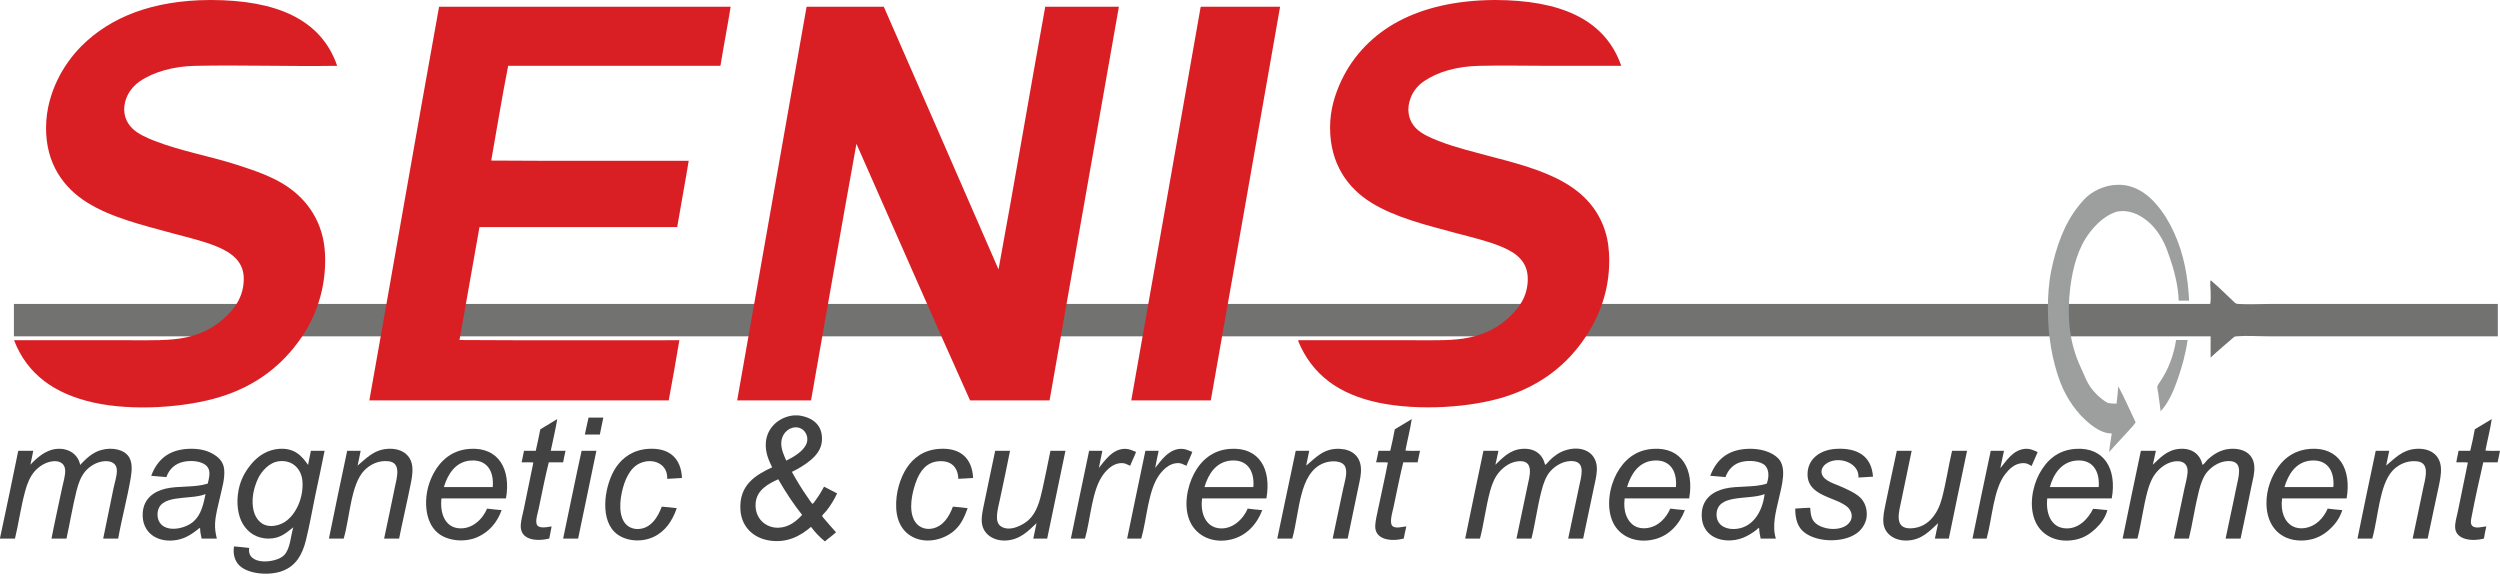 <svg width="350" height="81" viewBox="0 0 350 81" fill="none" xmlns="http://www.w3.org/2000/svg">
<g clip-path="url(#clip0_390_499)">
<path fill-rule="evenodd" clip-rule="evenodd" d="M105.788 70.444C105.626 72.58 107.216 73.941 108.982 73.881C110.432 73.832 111.454 72.999 112.297 72.086C111.064 70.541 109.968 68.859 108.951 67.098C107.59 67.706 105.928 68.599 105.788 70.444H105.788ZM112.814 62.323C113.436 61.158 112.61 59.752 111.324 59.829C110.215 59.895 109.408 60.877 109.377 61.989C109.352 62.928 109.75 63.739 110.077 64.483C110.98 64.053 112.296 63.295 112.814 62.323ZM111.142 58.156H111.78C113.769 58.412 115.234 59.511 115.065 61.745C114.976 62.921 114.241 63.789 113.483 64.422C112.661 65.109 111.757 65.629 110.867 66.064C111.472 67.159 112.215 68.415 112.966 69.471C113.035 69.568 113.649 70.529 113.757 70.535C113.844 70.54 114.149 70.076 114.213 69.988C114.677 69.352 115.03 68.776 115.369 68.132C115.967 68.456 116.593 68.754 117.194 69.075C116.799 69.948 116.281 70.769 115.704 71.509C115.636 71.596 115.099 72.144 115.096 72.208C115.09 72.311 115.493 72.745 115.552 72.817C116.06 73.435 116.567 73.974 117.042 74.52C116.554 74.975 115.99 75.353 115.491 75.797C114.756 75.204 114.106 74.526 113.544 73.759C112.075 75.029 110.132 76.111 107.552 75.645C105.46 75.267 103.806 73.755 103.659 71.387C103.443 67.912 105.753 66.514 108.1 65.425C107.592 64.387 107.121 63.305 107.218 61.957C107.369 59.841 109.119 58.334 111.141 58.156L111.142 58.156Z" fill="#434242"/>
<path fill-rule="evenodd" clip-rule="evenodd" d="M0 75.402V75.341C0.871 71.284 1.723 67.209 2.555 63.114H4.654C4.545 63.786 4.379 64.401 4.258 65.06C5.026 64.234 6.345 62.953 8 62.84C9.706 62.723 10.963 63.684 11.223 65.091C11.964 64.308 12.882 63.349 14.204 62.992C15.729 62.579 17.421 62.934 18.067 63.995C18.535 64.762 18.485 65.823 18.311 66.855C17.814 69.796 17.047 72.563 16.547 75.401H14.448C14.91 73.169 15.426 70.601 15.908 68.284C16.075 67.481 16.376 66.635 16.364 65.851C16.348 64.879 15.582 64.485 14.569 64.573C13.49 64.668 12.556 65.279 11.953 65.972C11.316 66.707 10.969 67.689 10.706 68.74C10.15 70.969 9.766 73.345 9.307 75.402H7.208C7.671 73.015 8.207 70.645 8.699 68.284C8.848 67.568 9.163 66.586 9.125 65.821C9.081 64.961 8.441 64.482 7.452 64.574C6.386 64.673 5.452 65.294 4.836 66.003C4.188 66.749 3.814 67.693 3.528 68.741C2.911 71.001 2.591 73.373 2.098 75.402H0V75.402Z" fill="#434242"/>
<path fill-rule="evenodd" clip-rule="evenodd" d="M22.052 71.995C22.045 72.274 22.087 72.559 22.173 72.786C22.891 74.685 25.837 74.111 27.07 73.029C28.171 72.064 28.458 70.644 28.774 69.197H28.713C26.481 70.059 22.123 69.06 22.052 71.996L22.052 71.995ZM30.355 75.402H28.226C28.128 74.942 28.021 74.492 28.013 73.942C27.877 73.897 27.765 74.055 27.679 74.124C26.935 74.723 25.977 75.367 24.82 75.585C22.096 76.096 19.794 74.612 19.984 71.782C20.114 69.838 21.5 68.802 23.208 68.406C24.998 67.991 27.243 68.289 29.078 67.707C29.249 67.085 29.454 66.232 29.2 65.638C28.776 64.65 27.125 64.37 25.763 64.635C24.453 64.889 23.63 65.777 23.299 66.794C22.585 66.738 21.885 66.667 21.17 66.612C21.988 64.432 23.522 62.988 26.31 62.84C27.657 62.769 28.766 62.979 29.687 63.479C30.531 63.937 31.3 64.596 31.39 65.76C31.489 67.047 31.091 68.304 30.812 69.562C30.547 70.754 30.189 71.983 30.113 73.212C30.061 74.04 30.198 74.74 30.356 75.402L30.355 75.402Z" fill="#434242"/>
<path fill-rule="evenodd" clip-rule="evenodd" d="M36.195 66.855C35.816 67.58 35.434 68.745 35.374 69.836C35.283 71.467 35.753 72.691 36.712 73.303C37.692 73.929 39.039 73.595 39.845 73.09C41.367 72.138 42.535 69.737 42.339 67.342C42.203 65.671 40.957 64.345 39.054 64.574C37.658 64.742 36.642 66.001 36.195 66.855ZM43.13 65.091C43.242 64.412 43.403 63.782 43.525 63.114H45.442C45.05 65.148 44.576 67.251 44.134 69.379C43.703 71.451 43.335 73.603 42.826 75.645C42.323 77.662 41.429 79.226 39.541 79.934C37.696 80.626 34.74 80.395 33.488 79.143C32.929 78.584 32.573 77.657 32.758 76.497C33.463 76.573 34.203 76.614 34.887 76.71C34.501 79.248 38.7 78.854 39.785 77.714C40.649 76.803 40.676 75.123 41.062 73.82C40.115 74.551 39.275 75.39 37.655 75.402C35.887 75.415 34.704 74.517 34.005 73.364C33.296 72.193 33.054 70.407 33.397 68.619C33.688 67.101 34.368 65.91 35.282 64.847C36.17 63.816 37.462 62.957 39.054 62.84C41.25 62.678 42.269 63.846 43.13 65.091Z" fill="#434242"/>
<path fill-rule="evenodd" clip-rule="evenodd" d="M55.875 75.402H53.776C54.271 73.144 54.762 70.676 55.266 68.284C55.574 66.825 56.202 64.778 54.384 64.574C52.911 64.408 51.728 65.113 51.008 65.851C49.096 67.809 48.985 72.455 48.118 75.402H46.05C46.873 71.277 47.749 67.206 48.605 63.114H50.491C50.365 63.819 50.204 64.49 50.065 65.182C51.201 64.252 52.273 62.984 54.232 62.84C56.207 62.695 57.596 63.679 57.73 65.425C57.803 66.365 57.595 67.262 57.426 68.102C56.946 70.497 56.352 73.022 55.875 75.402H55.875Z" fill="#434242"/>
<path fill-rule="evenodd" clip-rule="evenodd" d="M65.821 64.482C63.728 64.667 62.664 66.446 62.141 68.193H68.984C69.18 65.854 68.093 64.282 65.821 64.482ZM70.84 69.775H61.806C61.564 71.878 62.322 73.71 64.087 73.942C66.068 74.202 67.584 72.668 68.193 71.204C68.854 71.294 69.541 71.357 70.231 71.417C69.596 73.172 68.471 74.466 66.855 75.189C65.044 75.999 62.631 75.729 61.289 74.611C59.347 72.993 59.3 69.549 60.285 67.159C61.215 64.901 62.93 63.023 65.79 62.84C69.821 62.582 71.55 65.723 70.839 69.775L70.84 69.775Z" fill="#434242"/>
<path fill-rule="evenodd" clip-rule="evenodd" d="M84.466 58.46C84.311 59.259 84.128 60.029 83.979 60.833H81.88C82.065 60.054 82.202 59.228 82.397 58.46C83.087 58.46 83.776 58.46 84.466 58.46Z" fill="#434242"/>
<path fill-rule="evenodd" clip-rule="evenodd" d="M78.017 58.673C77.778 60.096 77.413 61.658 77.105 63.114H79.173C79.062 63.651 78.93 64.168 78.839 64.726H76.831C76.349 66.621 75.882 68.979 75.432 71.144C75.3 71.779 74.948 72.796 75.128 73.364C75.354 74.076 76.558 73.801 77.226 73.698C77.129 74.28 77.006 74.836 76.892 75.401C75.036 75.844 72.754 75.595 72.907 73.455C72.959 72.741 73.178 72.017 73.333 71.265C73.766 69.17 74.254 66.727 74.671 64.756C74.185 64.685 73.566 64.746 73.029 64.725C73.144 64.191 73.253 63.652 73.363 63.114H75.006C75.236 62.127 75.439 61.113 75.645 60.102C76.436 59.626 77.226 59.149 78.017 58.672L78.017 58.673Z" fill="#434242"/>
<path fill-rule="evenodd" clip-rule="evenodd" d="M95.477 66.916C94.773 66.942 94.121 67.021 93.408 67.037C93.526 64.933 91.39 64.022 89.546 64.878C88.202 65.501 87.433 67.169 87.052 68.953C86.638 70.888 86.719 73.139 88.268 73.85C88.556 73.982 88.888 74.059 89.211 74.063C91.1 74.086 92.102 72.394 92.648 70.93C93.368 70.981 94.056 71.063 94.747 71.143C94.128 72.942 93.13 74.393 91.523 75.158C89.686 76.032 87.299 75.74 86.017 74.458C83.893 72.334 84.713 67.661 86.261 65.394C87.204 64.013 88.679 62.973 90.762 62.839C93.724 62.65 95.353 64.174 95.477 66.915L95.477 66.916Z" fill="#434242"/>
<path fill-rule="evenodd" clip-rule="evenodd" d="M81.424 63.114H83.493C82.658 67.227 81.78 71.297 80.938 75.402H78.839C79.703 71.308 80.531 67.178 81.424 63.114Z" fill="#434242"/>
<path fill-rule="evenodd" clip-rule="evenodd" d="M196.763 63.083C197.382 63.154 198.132 63.094 198.801 63.114C198.698 63.66 198.565 64.176 198.466 64.726H196.459C196.019 66.453 195.518 69.01 195.09 71.022C194.919 71.827 194.406 73.375 195.059 73.729C195.558 73.998 196.299 73.744 196.884 73.698C196.737 74.242 196.659 74.851 196.519 75.402C194.712 75.859 192.415 75.566 192.535 73.546C192.578 72.817 192.776 72.043 192.93 71.295C193.361 69.203 193.92 66.77 194.299 64.756C193.812 64.685 193.194 64.746 192.656 64.726C192.781 64.201 192.891 63.662 192.991 63.114H194.633C194.872 62.136 195.076 61.122 195.272 60.102C196.071 59.633 196.855 59.151 197.645 58.673C197.432 60.102 197.031 61.608 196.763 63.083V63.083Z" fill="#434242"/>
<path fill-rule="evenodd" clip-rule="evenodd" d="M347.962 63.083C348.581 63.154 349.331 63.094 350 63.114C349.904 63.666 349.771 64.183 349.665 64.726H347.658C347.169 66.895 346.528 69.696 346.076 72.086C345.952 72.742 345.745 73.451 346.259 73.729C346.757 73.998 347.498 73.744 348.084 73.698C347.961 74.255 347.838 74.811 347.749 75.402C346.058 75.852 343.917 75.543 343.734 74.002C343.643 73.239 343.95 72.346 344.099 71.6C344.552 69.346 345.074 66.915 345.499 64.756C345.022 64.685 344.414 64.746 343.886 64.725C343.956 64.156 344.115 63.676 344.191 63.114H345.833C346.076 62.141 346.283 61.13 346.472 60.102C347.271 59.635 348.058 59.154 348.844 58.672C348.638 60.108 348.235 61.612 347.962 63.083V63.083Z" fill="#434242"/>
<path fill-rule="evenodd" clip-rule="evenodd" d="M136.235 66.916C135.531 66.942 134.88 67.021 134.166 67.037C134.113 65.444 133.198 64.447 131.429 64.574C129.692 64.698 128.765 65.967 128.205 67.555C127.684 69.032 127.2 71.276 127.962 72.786C128.419 73.694 129.374 74.211 130.486 74.002C132.043 73.71 132.898 72.314 133.406 70.93C134.117 70.981 134.795 71.062 135.474 71.144C134.993 72.462 134.548 73.414 133.68 74.215C132.413 75.385 130.203 76.094 128.296 75.402C126.602 74.787 125.57 73.295 125.467 71.113C125.368 69.003 126.024 66.896 126.958 65.486C127.899 64.063 129.348 62.979 131.52 62.84C134.482 62.65 136.104 64.181 136.235 66.915L136.235 66.916Z" fill="#434242"/>
<path fill-rule="evenodd" clip-rule="evenodd" d="M159.047 63.266C158.806 63.948 158.476 64.541 158.225 65.212C157.772 65.034 157.508 64.774 156.796 64.847C155.792 64.95 155.012 65.703 154.484 66.399C152.84 68.561 152.698 72.648 151.898 75.402H149.921C150.754 71.287 151.631 67.216 152.476 63.114H154.332C154.173 63.919 153.989 64.698 153.845 65.517C153.85 65.543 153.833 65.546 153.814 65.547C154.591 64.611 155.746 62.754 157.616 62.84C158.194 62.866 158.52 63.084 159.046 63.266H159.047Z" fill="#434242"/>
<path fill-rule="evenodd" clip-rule="evenodd" d="M166.924 63.266C166.685 63.948 166.354 64.541 166.103 65.212C165.65 65.034 165.386 64.774 164.673 64.847C163.67 64.95 162.89 65.703 162.362 66.399C160.718 68.562 160.576 72.647 159.776 75.402H157.799C158.632 71.287 159.509 67.216 160.354 63.114H162.21C162.051 63.919 161.868 64.698 161.723 65.517C161.728 65.543 161.712 65.546 161.693 65.547C162.469 64.611 163.624 62.754 165.494 62.84C166.072 62.866 166.398 63.084 166.924 63.266H166.924Z" fill="#434242"/>
<path fill-rule="evenodd" clip-rule="evenodd" d="M172.308 64.482C170.214 64.667 169.134 66.429 168.628 68.193H175.471C175.651 65.87 174.579 64.282 172.308 64.482H172.308ZM177.296 69.775H168.293C168.018 71.876 168.815 73.679 170.544 73.942C172.57 74.25 174.124 72.548 174.68 71.204C175.336 71.299 176.029 71.356 176.718 71.417C175.983 73.364 174.526 75.009 172.369 75.524C169.812 76.133 167.587 75.062 166.65 73.121C165.61 70.966 166.217 68.103 167.167 66.307C168.15 64.454 169.769 62.998 172.247 62.84C176.349 62.577 178.012 65.734 177.296 69.774L177.296 69.775Z" fill="#434242"/>
<path fill-rule="evenodd" clip-rule="evenodd" d="M188.672 75.402H186.574C187.036 73.123 187.576 70.685 188.064 68.345C188.246 67.471 188.689 66.186 188.338 65.365C187.935 64.422 186.306 64.443 185.296 64.847C181.824 66.237 181.976 71.647 180.917 75.402H178.818C179.692 71.319 180.52 67.189 181.403 63.114H183.289C183.155 63.811 182.994 64.481 182.863 65.182C184.104 64.207 185.243 62.691 187.639 62.84C189.285 62.943 190.409 63.853 190.528 65.486C190.595 66.408 190.365 67.27 190.194 68.102C189.71 70.45 189.158 73.095 188.673 75.402L188.672 75.402Z" fill="#434242"/>
<path fill-rule="evenodd" clip-rule="evenodd" d="M216.32 65.091C216.54 64.951 216.704 64.715 216.898 64.513C217.446 63.941 218.172 63.382 219.027 63.083C221.405 62.252 223.704 63.272 223.56 65.882C223.515 66.685 223.302 67.504 223.134 68.315C222.651 70.638 222.122 73.13 221.643 75.402H219.545C220.04 73.021 220.556 70.633 221.066 68.163C221.337 66.848 222.019 64.787 220.336 64.573C218.94 64.397 217.725 65.221 217.051 65.973C216.421 66.674 216.07 67.714 215.804 68.74C215.226 70.964 214.909 73.419 214.404 75.402H212.306C212.801 73.104 213.304 70.59 213.826 68.163C214.145 66.683 214.854 64.403 212.61 64.573C211.508 64.657 210.609 65.294 209.964 66.003C209.317 66.714 208.908 67.679 208.625 68.71C208.013 70.945 207.729 73.422 207.196 75.401H205.127C205.957 71.282 206.832 67.211 207.682 63.114H209.781C209.632 63.755 209.516 64.43 209.355 65.06C210.278 64.214 211.301 62.972 213.096 62.84C214.889 62.708 215.974 63.614 216.321 65.091H216.32Z" fill="#434242"/>
<path fill-rule="evenodd" clip-rule="evenodd" d="M231.468 64.482C229.377 64.666 228.302 66.439 227.788 68.193H234.632C234.819 65.863 233.737 64.283 231.468 64.482ZM236.487 69.775H227.453C227.211 71.588 227.779 72.993 228.852 73.638C229.329 73.924 229.955 74.005 230.495 73.942C232.186 73.745 233.253 72.516 233.841 71.204C234.499 71.298 235.191 71.356 235.878 71.417C235.145 73.373 233.681 75.027 231.529 75.524C228.99 76.11 226.726 75.09 225.81 73.121C224.809 70.964 225.347 68.107 226.327 66.307C227.341 64.447 228.903 63.013 231.407 62.84C235.436 62.562 237.196 65.702 236.487 69.774L236.487 69.775Z" fill="#434242"/>
<path fill-rule="evenodd" clip-rule="evenodd" d="M240.319 72.026C240.301 73.389 241.394 74.064 242.661 74.064C245.289 74.064 246.734 71.717 247.041 69.197H246.98C244.755 70.046 240.357 69.076 240.319 72.025V72.026ZM248.622 75.402H246.493C246.401 74.937 246.291 74.49 246.28 73.942C246.15 73.883 246.003 74.103 245.854 74.216C244.838 74.994 243.45 75.797 241.627 75.645C239.593 75.476 238.091 74.155 238.25 71.783C238.381 69.83 239.79 68.807 241.474 68.406C243.268 67.98 245.569 68.292 247.345 67.707C247.745 66.649 247.659 65.457 246.858 64.969C246.027 64.463 244.539 64.403 243.512 64.757C242.456 65.121 241.847 65.994 241.565 66.794C240.851 66.738 240.151 66.668 239.436 66.612C240.259 64.434 241.786 62.989 244.577 62.84C246.397 62.744 248.048 63.239 248.957 64.179C250.211 65.476 249.445 68.025 249.018 69.897C248.623 71.627 248.058 73.61 248.622 75.402L248.622 75.402Z" fill="#434242"/>
<path fill-rule="evenodd" clip-rule="evenodd" d="M262.218 66.733C261.519 66.754 260.883 66.837 260.18 66.855C260.332 64.899 257.656 63.837 255.922 64.756C255.5 64.98 255.022 65.428 255.01 66.003C254.983 67.19 256.666 67.665 257.473 68.011C258.449 68.429 259.681 68.967 260.363 69.593C261.036 70.209 261.435 71.171 261.336 72.3C261.264 73.128 260.801 73.869 260.363 74.307C258.627 76.043 254.417 76.068 252.515 74.459C251.712 73.78 251.339 72.792 251.329 71.205C252.017 71.152 252.705 71.1 253.428 71.083C253.489 71.85 253.529 72.32 253.793 72.787C254.656 74.309 258.387 74.646 259.146 72.756C259.423 72.064 259.054 71.34 258.659 70.992C256.985 69.516 252.872 69.503 253.062 66.186C253.179 64.145 254.917 62.964 257.017 62.841C260.122 62.658 262.029 63.922 262.218 66.734L262.218 66.733Z" fill="#434242"/>
<path fill-rule="evenodd" clip-rule="evenodd" d="M285.274 63.296C284.99 63.945 284.699 64.587 284.422 65.243C284.026 65.003 283.719 64.795 283.054 64.847C282.012 64.93 281.249 65.699 280.711 66.399C279.066 68.541 278.908 72.629 278.126 75.402H276.149C276.969 71.274 277.845 67.203 278.704 63.114H280.559C280.373 63.911 280.223 64.745 280.043 65.547C280.85 64.588 281.78 63 283.479 62.84C284.194 62.773 284.749 63.05 285.274 63.296Z" fill="#434242"/>
<path fill-rule="evenodd" clip-rule="evenodd" d="M290.627 64.482C288.547 64.686 287.44 66.468 286.978 68.193H293.821C293.985 65.885 292.918 64.259 290.627 64.482ZM295.646 69.775H286.613C286.396 71.881 287.131 73.683 288.894 73.942C290.906 74.237 292.357 72.63 293.03 71.235C293.733 71.263 294.35 71.375 295.038 71.417C294.727 72.531 294.129 73.297 293.395 74.003C292.67 74.699 291.777 75.28 290.719 75.523C288.164 76.112 285.926 75.089 285 73.121C283.983 70.957 284.538 68.104 285.517 66.307C286.534 64.444 288.081 63.001 290.597 62.84C294.608 62.583 296.381 65.684 295.646 69.774L295.646 69.775Z" fill="#434242"/>
<path fill-rule="evenodd" clip-rule="evenodd" d="M308.36 65.091C308.657 64.908 308.819 64.582 309.09 64.33C309.839 63.635 310.873 62.932 312.223 62.84C314.09 62.712 315.469 63.544 315.599 65.243C315.673 66.198 315.413 67.064 315.235 67.919C314.721 70.373 314.213 72.997 313.683 75.402H311.585C312.062 73.017 312.616 70.636 313.105 68.163C313.367 66.847 314.067 64.788 312.375 64.574C310.978 64.396 309.772 65.219 309.091 65.973C308.461 66.669 308.101 67.718 307.844 68.741C307.282 70.968 306.934 73.414 306.444 75.402H304.346C304.81 73.205 305.318 70.76 305.806 68.467C305.972 67.687 306.209 66.875 306.262 66.125C306.336 65.093 305.752 64.49 304.65 64.574C303.548 64.658 302.649 65.294 302.004 66.004C301.357 66.716 300.948 67.677 300.666 68.711C300.054 70.944 299.766 73.422 299.236 75.402H297.168C297.995 71.282 298.871 67.21 299.723 63.114H301.822C301.671 63.754 301.557 64.431 301.396 65.061C302.316 64.213 303.342 62.972 305.137 62.84C306.928 62.709 308.014 63.616 308.361 65.091L308.36 65.091Z" fill="#434242"/>
<path fill-rule="evenodd" clip-rule="evenodd" d="M323.508 64.482C321.415 64.666 320.341 66.436 319.827 68.193H326.671C326.856 65.865 325.776 64.283 323.508 64.482ZM328.526 69.775H319.493C319.249 71.617 319.83 73.044 320.953 73.668C321.428 73.933 322.038 74.009 322.565 73.942C324.226 73.731 325.299 72.511 325.88 71.204C326.539 71.296 327.227 71.358 327.918 71.417C327.519 72.694 326.759 73.611 325.85 74.368C324.927 75.136 323.698 75.682 322.139 75.676C319.185 75.664 317.332 73.599 317.303 70.505C317.284 68.469 318.018 66.668 318.976 65.334C319.958 63.968 321.418 62.98 323.447 62.84C327.477 62.562 329.233 65.703 328.527 69.775L328.526 69.775Z" fill="#434242"/>
<path fill-rule="evenodd" clip-rule="evenodd" d="M339.871 75.402H337.772C338.28 73.062 338.746 70.722 339.263 68.284C339.515 67.094 340.063 65.338 338.989 64.756C338.672 64.584 338.17 64.537 337.651 64.574C336.532 64.654 335.573 65.224 334.944 65.912C333.093 67.933 332.962 72.46 332.115 75.402H330.047C330.867 71.274 331.743 67.202 332.602 63.114H334.488C334.357 63.815 334.196 64.486 334.062 65.182C335.196 64.25 336.271 62.984 338.229 62.84C340.219 62.694 341.597 63.688 341.727 65.456C341.794 66.376 341.591 67.283 341.423 68.103C340.929 70.498 340.352 73.018 339.872 75.402L339.871 75.402Z" fill="#434242"/>
<path fill-rule="evenodd" clip-rule="evenodd" d="M139.337 63.114H141.405C140.998 65.203 140.463 67.665 140.006 69.836C139.846 70.593 139.636 71.356 139.58 72.086C139.521 72.835 139.682 73.379 140.097 73.668C141.373 74.559 143.325 73.436 144.02 72.786C145.136 71.743 145.569 70.19 145.967 68.375C146.345 66.651 146.722 64.787 147.062 63.113H149.161C148.324 67.224 147.447 71.296 146.606 75.401H144.659C144.821 74.692 144.96 73.96 145.115 73.242C144.049 74.244 142.783 75.646 140.674 75.675C138.973 75.698 137.568 74.703 137.451 73.09C137.386 72.199 137.619 71.3 137.785 70.474C138.263 68.096 138.822 65.554 139.306 63.204C139.303 63.161 139.301 63.118 139.336 63.113L139.337 63.114Z" fill="#434242"/>
<path fill-rule="evenodd" clip-rule="evenodd" d="M265.564 63.114H267.633C267.171 65.308 266.665 67.816 266.172 70.14C265.863 71.6 265.249 73.682 267.024 73.942C267.303 73.983 267.589 73.969 267.845 73.942C270.003 73.715 271.295 71.911 271.86 69.805C272.445 67.628 272.797 65.171 273.29 63.114H275.389C274.54 67.212 273.662 71.283 272.834 75.402H270.887C271.038 74.68 271.177 73.948 271.343 73.242C270.185 74.272 269.053 75.668 266.842 75.676C265.19 75.681 263.827 74.731 263.678 73.212C263.589 72.295 263.819 71.357 263.982 70.535C264.46 68.127 265.043 65.575 265.534 63.205C265.531 63.162 265.529 63.119 265.564 63.114H265.564Z" fill="#434242"/>
<path fill-rule="evenodd" clip-rule="evenodd" d="M349.696 42.552C349.696 44.063 349.696 45.574 349.696 47.084H317.637C316.132 47.084 314.582 46.966 313.105 47.084C312.806 47.108 312.758 47.182 312.558 47.358C311.58 48.215 310.407 49.19 309.516 50.034H309.486C309.486 49.051 309.486 48.068 309.486 47.084H1.947V42.552H309.425C309.537 42.059 309.486 41.423 309.486 40.697C309.486 40.266 309.369 39.576 309.486 39.297C309.543 39.16 309.645 39.37 309.668 39.389C310.809 40.345 311.655 41.251 312.74 42.248C312.956 42.446 313.034 42.533 313.348 42.552C314.829 42.641 316.36 42.552 317.881 42.552H349.696V42.552Z" fill="#727271"/>
<path fill-rule="evenodd" clip-rule="evenodd" d="M306.474 42.096H305.014C304.98 39.921 304.237 37.388 303.767 36.074C303.567 35.515 303.322 34.754 303.007 34.097C302.412 32.858 301.59 31.673 300.513 30.842C299.467 30.035 298.049 29.272 296.254 29.656C294.674 30.199 293.456 31.387 292.544 32.576C290.965 34.634 290.189 37.4 289.836 40.271C289.359 44.172 289.683 47.472 290.931 50.583C291.143 51.111 291.394 51.63 291.631 52.164C291.863 52.686 292.086 53.244 292.361 53.715C292.976 54.77 293.996 55.8 295.098 56.423C295.65 56.511 295.926 56.498 296.315 56.514C296.419 55.615 296.502 54.952 296.558 54.081C297.471 55.757 298.182 57.458 298.991 59.13C298.743 59.502 298.424 59.847 298.11 60.194C297.193 61.208 296.187 62.247 295.281 63.297C295.353 62.398 295.534 61.507 295.646 60.681C294.523 60.707 293.438 60.014 292.696 59.434C290.851 57.991 289.338 55.853 288.437 53.503C287.887 52.07 287.407 50.227 287.129 48.575C286.614 45.504 286.501 41.222 287.16 37.96C287.848 34.554 289.022 31.263 291.023 28.805C291.53 28.182 292.032 27.576 292.726 27.101C293.421 26.627 294.189 26.275 295.098 26.037C295.875 25.868 296.924 25.784 297.897 26.006C299.515 26.375 300.813 27.377 301.821 28.531C302.862 29.723 303.659 31.014 304.345 32.515C305.061 34.082 305.53 35.556 305.896 37.291C306.222 38.832 306.406 40.587 306.475 42.096H306.474Z" fill="#9D9E9E"/>
<path fill-rule="evenodd" clip-rule="evenodd" d="M306.262 47.602C305.989 49.561 305.51 51.226 304.923 52.955C304.374 54.577 303.63 56.351 302.49 57.578C302.378 56.631 302.285 55.994 302.156 55.054C302.116 54.763 301.986 54.354 302.034 54.08C302.062 53.92 302.341 53.547 302.49 53.32C303.625 51.602 304.331 49.682 304.65 47.602H306.262H306.262Z" fill="#9D9E9E"/>
<path fill-rule="evenodd" clip-rule="evenodd" d="M29.412 0C29.473 0 29.534 0 29.595 0C38.504 0.034 44.915 2.565 47.206 9.216H47.145C40.566 9.316 34.036 9.084 27.344 9.216C24.319 9.276 21.525 10.047 19.588 11.376C18.636 12.029 17.832 13.02 17.52 14.265C17.139 15.784 17.602 17.069 18.524 17.976C19.314 18.754 20.531 19.291 21.687 19.74C25.317 21.15 29.452 21.876 33.215 23.086C35.755 23.903 38.199 24.761 40.15 26.067C42.987 27.967 45.3 31.076 45.503 35.557C45.724 40.421 44.138 44.394 42.249 47.176C39.558 51.138 35.833 54.026 30.812 55.571C25.942 57.069 18.61 57.578 13.11 56.361C7.683 55.161 3.822 52.43 1.978 47.663C1.979 47.644 1.982 47.627 2.008 47.632H18.28C21.1 47.632 23.836 47.719 26.036 47.237C28.321 46.736 29.997 45.809 31.45 44.499C32.896 43.197 34.127 41.459 34.127 39.024C34.127 36.589 32.386 35.371 30.446 34.553C28.519 33.741 26.323 33.25 24.18 32.667C19.826 31.482 15.556 30.449 12.196 28.348C8.956 26.322 6.394 22.956 6.448 17.794C6.474 15.287 7.131 13.111 8.029 11.224C8.864 9.47 10.059 7.795 11.406 6.448C15.486 2.368 21.412 0.032 29.412 0Z" fill="#DA1F24"/>
<path fill-rule="evenodd" clip-rule="evenodd" d="M209.173 0C209.234 0 209.294 0 209.355 0C218.259 0.029 224.651 2.57 226.967 9.186C226.967 9.196 226.967 9.206 226.967 9.216H216.96C213.676 9.216 210.287 9.139 207.074 9.216C203.972 9.291 201.302 10.037 199.349 11.376C198.389 12.034 197.64 12.983 197.311 14.265C196.945 15.691 197.318 17.048 198.254 17.976C199.06 18.775 200.307 19.305 201.417 19.74C202.652 20.225 203.898 20.602 205.158 20.957C212.991 23.165 221.45 24.363 224.381 31.42C224.896 32.66 225.185 33.998 225.263 35.465C225.528 40.4 223.896 44.262 222.039 47.084C219.416 51.074 215.695 53.959 210.724 55.54C205.868 57.085 198.595 57.527 193.083 56.392C187.46 55.234 183.678 52.467 181.738 47.724C181.788 47.723 181.754 47.639 181.799 47.632H198.071C200.899 47.632 203.552 47.726 205.766 47.237C208.1 46.721 209.693 45.836 211.181 44.499C212.633 43.194 213.888 41.502 213.888 39.055C213.888 36.537 212.178 35.367 210.238 34.553C208.311 33.745 206.101 33.237 203.972 32.667C199.665 31.514 195.331 30.448 191.988 28.379C188.72 26.355 186.209 22.99 186.209 17.855C186.209 15.322 186.911 13.161 187.791 11.285C189.484 7.673 192.34 4.811 195.79 2.981C199.372 1.082 203.782 0.048 209.173 0L209.173 0Z" fill="#DA1F24"/>
<path fill-rule="evenodd" clip-rule="evenodd" d="M61.471 0.943H102.29C101.845 3.733 101.31 6.432 100.86 9.216H71.144C70.271 13.62 69.568 18.005 68.771 22.478C77.927 22.549 87.213 22.488 96.419 22.508C95.912 25.631 95.327 28.675 94.807 31.785H67.128C66.186 37.048 65.264 42.33 64.33 47.602C74.53 47.672 84.86 47.612 95.111 47.632C94.632 50.459 94.143 53.274 93.621 56.057H51.708C54.989 37.712 58.159 19.259 61.471 0.943V0.943Z" fill="#DA1F24"/>
<path fill-rule="evenodd" clip-rule="evenodd" d="M112.966 0.943H123.733C129.097 13.191 134.451 25.447 139.793 37.716C142.043 25.528 144.116 13.165 146.333 0.943H156.644C153.425 19.33 150.155 37.664 146.941 56.057H135.809C130.454 44.135 125.198 32.117 119.901 20.136C117.737 32.064 115.659 44.079 113.544 56.057H103.203C106.439 37.718 109.677 19.381 112.905 1.034C112.904 0.982 112.928 0.956 112.966 0.943H112.966Z" fill="#DA1F24"/>
<path fill-rule="evenodd" clip-rule="evenodd" d="M168.141 0.943H179.213C176.005 19.342 172.735 37.676 169.51 56.057H158.377C161.621 37.725 164.859 19.388 168.08 1.034C168.107 1.01 168.098 0.951 168.141 0.943Z" fill="#DA1F24"/>
</g>
<defs>
<clipPath id="clip0_390_499">
<rect width="350" height="80.318" fill="white"/>
</clipPath>
</defs>
</svg>
